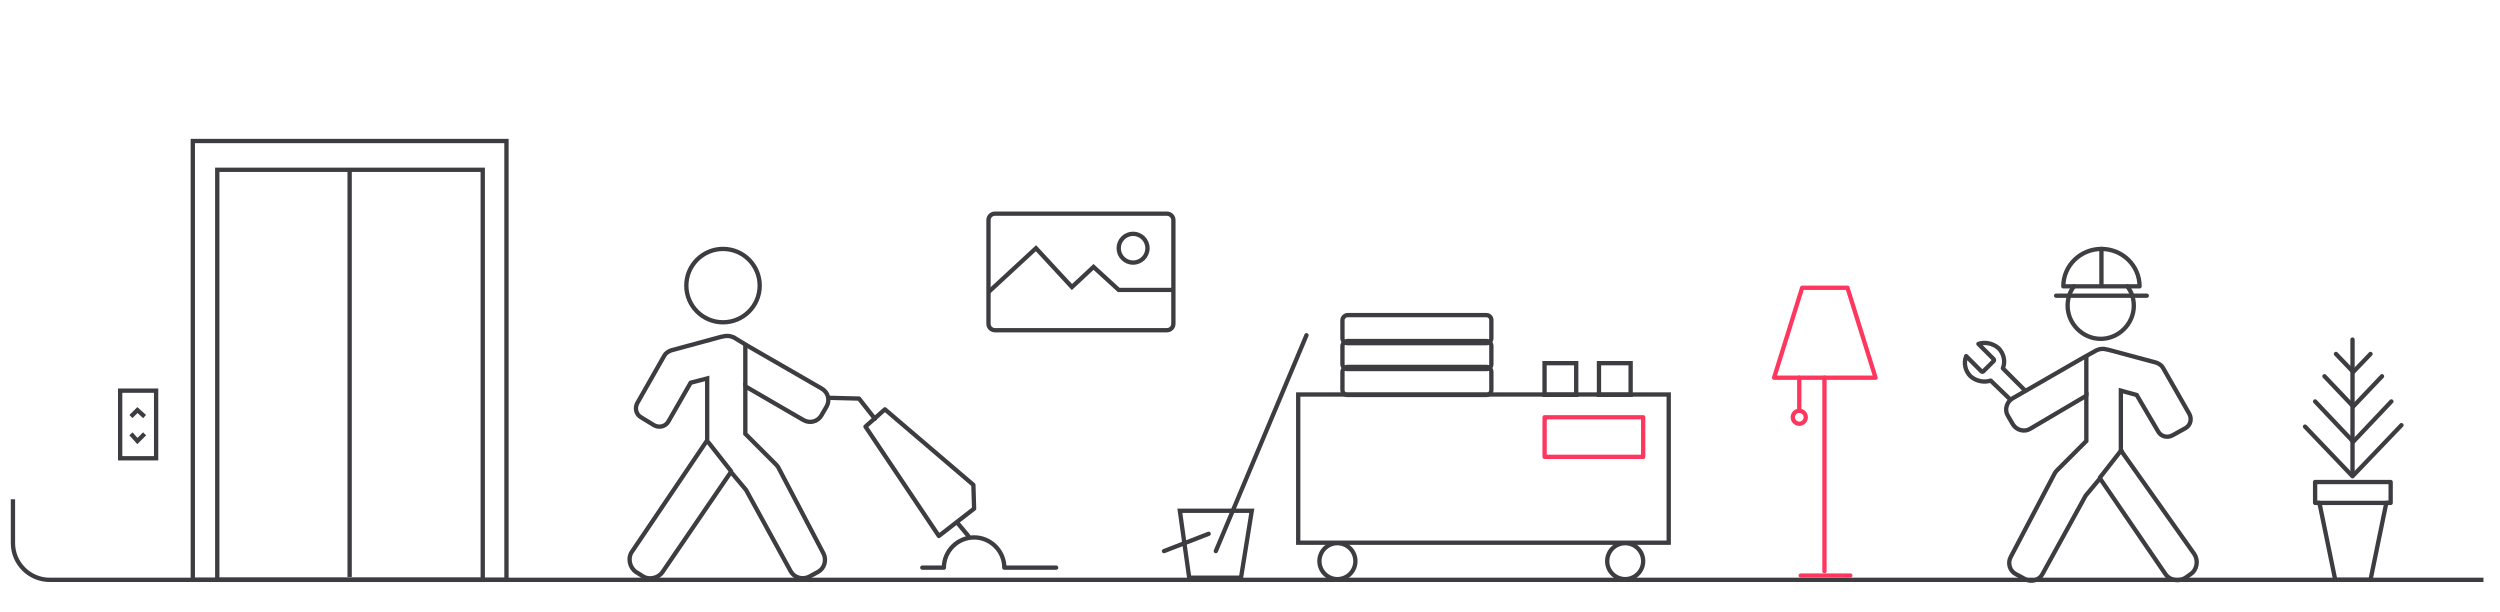 <?xml version="1.0" encoding="utf-8"?>
<!-- Generator: Adobe Illustrator 25.3.1, SVG Export Plug-In . SVG Version: 6.00 Build 0)  -->
<svg version="1.1" id="Layer_1" xmlns="http://www.w3.org/2000/svg" xmlns:xlink="http://www.w3.org/1999/xlink" x="0px" y="0px"
	 viewBox="0 0 347.5 85" style="enable-background:new 0 0 347.5 85;" xml:space="preserve">
<style type="text/css">
	.st0{fill:none;stroke:#3C3C41;stroke-width:0.6;stroke-miterlimit:10;}
	.st1{fill:none;stroke:#3C3C41;stroke-width:0.6;stroke-linecap:round;stroke-linejoin:round;stroke-miterlimit:10;}
	.st2{fill:none;stroke:#FF375F;stroke-width:0.6;stroke-linecap:round;stroke-linejoin:round;stroke-miterlimit:10;}
	.st3{fill:none;stroke:#3C3C41;stroke-width:0.6;stroke-linecap:round;stroke-miterlimit:10;}
	.st4{fill:none;stroke:#3E3E43;stroke-width:0.6;stroke-linecap:round;stroke-linejoin:round;stroke-miterlimit:10;}
</style>
<path class="st0" d="M345.2,80.6l-338.3,0c-2.8,0-5.1-2.3-5.1-5.1l0-6.1"/>
<path class="st0" d="M1.9,3"/>
<path class="st0" d="M1.9,69.4"/>
<g>
	<path class="st0" d="M162.2,45.9h-23.9c-0.5,0-0.9-0.4-0.9-0.9v-4.4v-10c0-0.5,0.4-0.9,0.9-0.9h23.9c0.5,0,0.9,0.4,0.9,0.9V45
		C163.1,45.5,162.7,45.9,162.2,45.9z"/>
	<polyline class="st0" points="137.4,40.6 144,34.5 149,39.9 152,37.1 155.5,40.3 163.1,40.3 	"/>
	<circle class="st0" cx="157.5" cy="34.5" r="2"/>
</g>
<g>
	<polyline class="st1" points="321.8,55.8 327.1,61.4 332.4,55.8 	"/>
	<polyline class="st1" points="320.4,59.3 327,66.2 333.8,59.1 	"/>
	<polyline class="st1" points="323.1,52.3 327.1,56.5 331.1,52.3 	"/>
	<polyline class="st1" points="324.7,49.2 327.1,51.7 329.5,49.2 	"/>
	<line class="st1" x1="327" y1="47.2" x2="327" y2="66"/>
	<polygon class="st1" points="321.8,67 321.8,69.9 322.4,69.9 324.6,80.6 329.5,80.6 331.7,69.9 332.3,69.9 332.3,67 	"/>
	<line class="st1" x1="332.1" y1="69.9" x2="322" y2="69.9"/>
</g>
<g>
	<polygon class="st2" points="246.6,52.5 253.6,52.5 260.7,52.5 256.8,40 250.5,40 	"/>
	<line class="st2" x1="253.6" y1="79.4" x2="253.6" y2="52.5"/>
	<line class="st2" x1="257.2" y1="80" x2="250.3" y2="80"/>
	<line class="st2" x1="250.1" y1="52.5" x2="250.1" y2="57.1"/>
	<circle class="st2" cx="250.1" cy="58" r="0.9"/>
</g>
<g>
	<rect x="30.2" y="23.6" class="st0" width="36.9" height="57"/>
	<rect x="26.8" y="19.6" class="st0" width="43.6" height="61"/>
	<line class="st0" x1="48.6" y1="23.6" x2="48.6" y2="80.2"/>
	<rect x="16.7" y="54.3" class="st0" width="5" height="9.4"/>
	<polyline class="st0" points="18.2,57.9 19.1,57 20.1,57.9 	"/>
	<polyline class="st0" points="20.1,60.3 19.1,61.3 18.2,60.3 	"/>
</g>
<g>
	<g>
		<line class="st3" x1="181.6" y1="46.6" x2="169" y2="76.6"/>
		<path class="st3" d="M170.2,66.8"/>
		<circle class="st3" cx="225.9" cy="78" r="2.5"/>
		<circle class="st3" cx="185.9" cy="78" r="2.5"/>
		
			<rect x="180.4" y="54.9" transform="matrix(-1 -4.494817e-11 4.494817e-11 -1 412.352 130.339)" class="st3" width="51.5" height="20.6"/>
		<path class="st3" d="M187.3,51h19.3c0.4,0,0.7,0.3,0.7,0.7v2.5c0,0.4-0.3,0.7-0.7,0.7h-19.3c-0.4,0-0.7-0.3-0.7-0.7v-2.5
			C186.6,51.3,187,51,187.3,51z"/>
		<path class="st3" d="M187.3,47.4h19.3c0.4,0,0.7,0.3,0.7,0.7v2.5c0,0.4-0.3,0.7-0.7,0.7h-19.3c-0.4,0-0.7-0.3-0.7-0.7v-2.5
			C186.6,47.7,187,47.4,187.3,47.4z"/>
		<path class="st3" d="M187.3,43.8h19.3c0.4,0,0.7,0.3,0.7,0.7v2.5c0,0.4-0.3,0.7-0.7,0.7h-19.3c-0.4,0-0.7-0.3-0.7-0.7v-2.5
			C186.6,44.1,187,43.8,187.3,43.8z"/>
		
			<rect x="214.6" y="50.4" transform="matrix(-1 -4.501256e-11 4.501256e-11 -1 433.692 105.281)" class="st3" width="4.4" height="4.4"/>
		
			<rect x="222.2" y="50.4" transform="matrix(-1 -4.480739e-11 4.480739e-11 -1 448.858 105.281)" class="st3" width="4.4" height="4.4"/>
		<polygon class="st3" points="165.3,80.3 172.5,80.3 174,71 164,71 		"/>
		<line class="st3" x1="168" y1="74.2" x2="161.8" y2="76.6"/>
	</g>
	<rect x="214.7" y="58" class="st2" width="13.7" height="5.5"/>
</g>
<g>
	<g>
		<path class="st0" d="M282.2,59.6c-0.8,0.5-1.9,0.2-2.4-0.6l-0.7-1.2c-0.5-0.8-0.2-1.9,0.6-2.4l9.9-5.7l1.8-1
			c0.2-0.1,0.5-0.2,0.8-0.2c0,0,0,0,0,0c0,0,0,0,0.1,0c0,0,0.1,0,0.1,0c0.2,0,0.4,0.1,0.6,0.1l6.7,1.8c0.3,0.1,0.6,0.3,0.8,0.5
			c0.1,0.1,0.1,0.2,0.2,0.3l3.6,6.3c0.4,0.7,0.2,1.6-0.5,2l-1.8,1c-0.7,0.4-1.6,0.2-2-0.5l-3-5.1l-2.2-0.6v8.3c0,0,0,0,0,0L305,77
			c0.6,0.9,0.4,2.2-0.5,2.8l-0.7,0.5c-0.9,0.6-2.2,0.4-2.8-0.5l-9.1-13.3l-2,2.4l-6,10.9c-0.4,0.8-1.5,1.2-2.4,0.7l-1.3-0.7
			c-0.8-0.4-1.2-1.5-0.7-2.4l6.1-11.6c0.1-0.2,0.3-0.4,0.4-0.5l4-4v-6.3L282.2,59.6z"/>
		<line class="st0" x1="290" y1="55.1" x2="290" y2="49.4"/>
		<line class="st0" x1="291.8" y1="66.5" x2="295" y2="62.4"/>
		<path class="st0" d="M303.8,72.5"/>
		<path class="st0" d="M288.3,72.5"/>
	</g>
	<path class="st4" d="M279.4,55.5l-2.7-2.6c-0.9,0.3-2,0.1-2.8-0.6c-0.7-0.7-1-1.8-0.6-2.8l2.1,2.1c0.1,0.1,0.2,0.1,0.3,0l1.4-1.4
		c0.1-0.1,0.1-0.2,0-0.3l-2.1-2.1c0.9-0.3,2-0.1,2.8,0.6c0.7,0.7,1,1.8,0.6,2.8l3.1,3.1"/>
	<g>
		<path class="st4" d="M286.8,39.8c0-2.9,2.4-5.2,5.3-5.2s5.3,2.3,5.3,5.2H286.8z"/>
		<line class="st4" x1="292.1" y1="34.6" x2="292.1" y2="39.5"/>
		<line class="st4" x1="285.8" y1="41.1" x2="298.4" y2="41.1"/>
		<path class="st4" d="M295.7,39.8c0.6,0.8,0.9,1.7,0.9,2.7c0,2.5-2.1,4.6-4.6,4.6c-2.5,0-4.6-2.1-4.6-4.6c0-1,0.3-2,0.9-2.7"/>
	</g>
</g>
<g>
	<g>
		<g>
			<path class="st0" d="M111.7,58.4c0.9,0.5,2,0.2,2.5-0.7l0.7-1.2c0.5-0.9,0.2-2-0.7-2.5l-10.4-6l-1.8-1.1
				c-0.3-0.1-0.5-0.2-0.8-0.2c0,0,0,0-0.1,0c0,0,0,0-0.1,0c0,0-0.1,0-0.1,0c-0.2,0-0.4,0.1-0.6,0.1l-7,1.9c-0.3,0.1-0.6,0.3-0.8,0.5
				c-0.1,0.1-0.1,0.2-0.2,0.3L88.6,56c-0.4,0.7-0.2,1.6,0.5,2l1.8,1.1c0.7,0.4,1.6,0.2,2-0.5l3.1-5.4l2.3-0.6v8.6c0,0,0,0,0,0
				L87.9,76.6c-0.7,0.9-0.4,2.3,0.5,2.9l0.8,0.5c0.9,0.7,2.3,0.4,2.9-0.5l9.5-13.9l2.1,2.5l6.2,11.3c0.5,0.9,1.6,1.2,2.5,0.8
				l1.3-0.7c0.9-0.5,1.2-1.6,0.8-2.5L108.2,65c-0.1-0.2-0.3-0.4-0.5-0.6l-4.1-4.1v-6.6L111.7,58.4z"/>
			<line class="st0" x1="103.6" y1="53.7" x2="103.6" y2="47.7"/>
			<line class="st0" x1="101.7" y1="65.6" x2="98.4" y2="61.4"/>
			<path class="st0" d="M89.1,71.9"/>
			<path class="st0" d="M105.3,71.9"/>
		</g>
		<circle class="st1" cx="100.5" cy="39.7" r="5.1"/>
	</g>
	<path class="st1" d="M146.8,78.9h-7.2c0-2.3-1.9-4.2-4.2-4.2c-2.3,0-4.2,1.9-4.2,4.2h-3"/>
	<polygon class="st1" points="123,56.9 120.3,59.3 130.5,74.5 135.4,70.7 135.3,67.4 	"/>
	<polyline class="st1" points="121.6,58.2 119.4,55.4 115.4,55.3 	"/>
	<line class="st1" x1="133.1" y1="72.7" x2="134.6" y2="74.5"/>
</g>
</svg>
